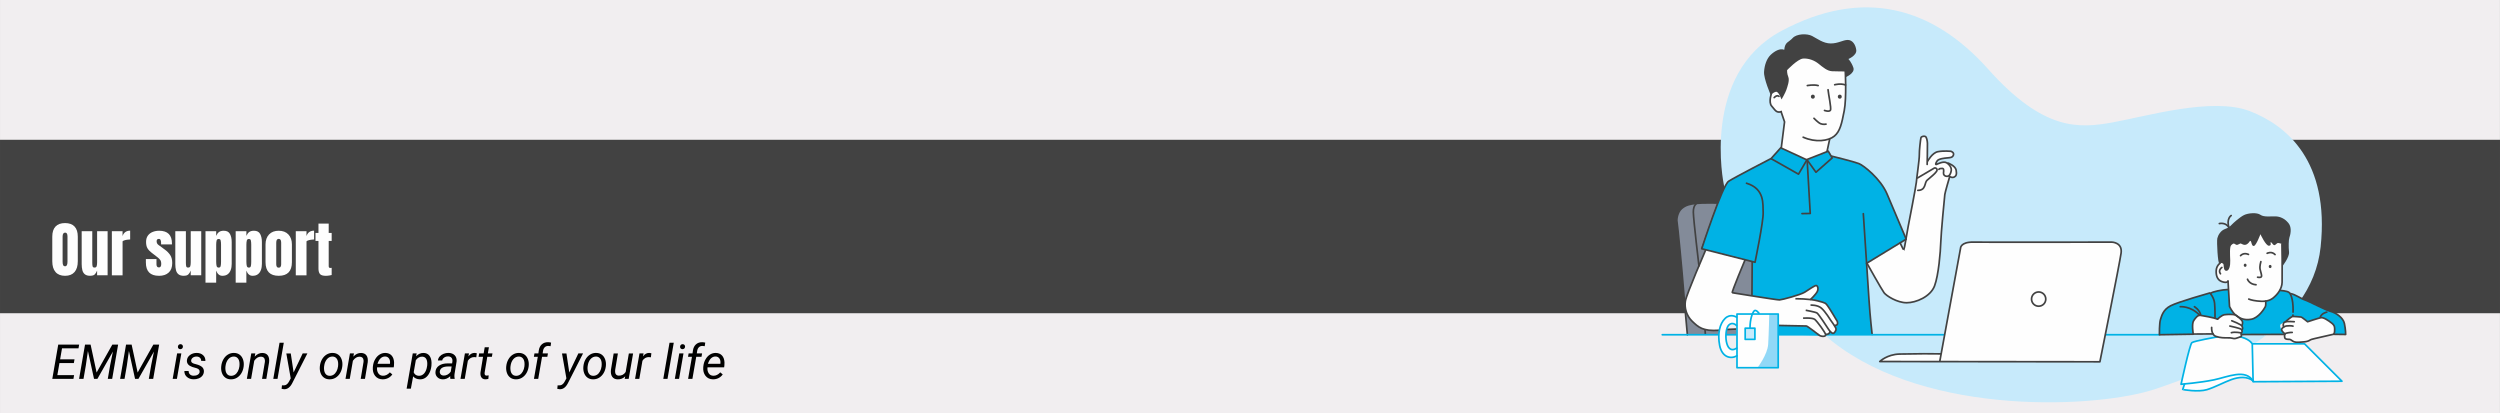 <?xml version="1.0" encoding="utf-8"?>
<!-- Generator: Adobe Illustrator 27.4.0, SVG Export Plug-In . SVG Version: 6.00 Build 0)  -->
<svg version="1.1" id="Layer_1" xmlns:xodm="http://www.corel.com/coreldraw/odm/2003"
	 xmlns="http://www.w3.org/2000/svg" xmlns:xlink="http://www.w3.org/1999/xlink" x="0px" y="0px" viewBox="0 0 207.567 34.32"
	 style="enable-background:new 0 0 207.567 34.32;" xml:space="preserve">
<rect x="0" y="0" width="207.567" height="34.32" fill="#333333" stroke="none"/>
<style type="text/css">
	.st0{fill-rule:evenodd;clip-rule:evenodd;fill:#F1EEF0;}
	.st1{fill-rule:evenodd;clip-rule:evenodd;fill:#424242;}
	.st2{fill-rule:evenodd;clip-rule:evenodd;fill:#C7EAFB;}
	.st3{fill-rule:evenodd;clip-rule:evenodd;fill:#00B2E5;}
	.st4{fill-rule:evenodd;clip-rule:evenodd;fill:#838B99;}
	.st5{fill-rule:evenodd;clip-rule:evenodd;fill:#FEFEFE;}
	.st6{fill:#FEFEFE;}
	.st7{fill:none;stroke:#424242;stroke-width:0.142;stroke-linecap:round;stroke-linejoin:round;stroke-miterlimit:10;}
	.st8{fill:none;stroke:#424242;stroke-width:0.142;stroke-miterlimit:10;}
	.st9{fill:none;stroke:#424242;stroke-width:0.142;stroke-linejoin:round;stroke-miterlimit:10;}
	.st10{fill:none;stroke:#00B2E5;stroke-width:0.142;stroke-linecap:round;stroke-linejoin:round;stroke-miterlimit:10;}
	.st11{fill-rule:evenodd;clip-rule:evenodd;fill:#91D8F7;}
	
		.st12{fill-rule:evenodd;clip-rule:evenodd;fill:#C7EAFB;stroke:#00B2E5;stroke-width:0.142;stroke-linecap:round;stroke-linejoin:round;stroke-miterlimit:10;}
</style>
<g id="Layer_x0020_1">
	<rect x="0.001" y="0" class="st0" width="207.563" height="34.32"/>
	<rect x="0.001" y="11.606" class="st1" width="207.565" height="14.4"/>
	<path class="st2" d="M143.125,15.33c0,0-1.948-9.176,4.795-12.772c6.741-3.596,12.508-2.022,17.153,3.184
		s7.603,4.906,10.336,4.42c2.734-0.487,8.277-2.135,11.385-0.936
		c3.108,1.199,6.63,4.194,5.881,11.272c-0.749,7.078-9.063,10.225-13.708,11.797
		c-4.645,1.574-18.84,2.359-26.817-3.933S143.125,15.33,143.125,15.33z"/>
	<path class="st3" d="M152.086,12.967l-0.261-0.409l-1.784,0.723l-2.192-1.012l-0.797,0.887
		c0,0-2.999,1.55-3.527,1.887c-0.528,0.337-2.237,5.606-2.237,5.606l4.181,1.07l-0.027,2.841
		c1.018,0.16,2.196,0.341,2.309,0.335c0.203-0.012,1.73-0.415,2.09-0.64
		c0.359-0.224,0.854-0.585,0.967-0.55c0.113,0.033,0.191,0.259,0.078,0.495
		c-0.113,0.236-0.554,0.655-0.525,0.667c0.218,0.035,0.4,0.068,0.556,0.109
		c0.684,0.181,0.64,0.183,0.799,0.376c0.16,0.193,0.833,1.336,0.833,1.336s0.125,0.367-0.238,0.328
		l0.162,0.328l-0.234,0.328l-0.271-0.131c0,0-0.121,0.16-0.318,0.244l3.798-0.012
		c-0.012-0.012-0.181-1.46-0.271-2.888c-0.035-0.552-0.113-1.745-0.199-3.011l3.289-2.022
		c0,0-1.057-2.506-1.595-3.763c-0.54-1.258-1.932-2.348-2.326-2.506
		c-0.394-0.158-2.258-0.618-2.258-0.618H152.086z"/>
	<polygon class="st3" points="147.674,27 150.031,27.094 151.033,27.848 147.662,27.766 	"/>
	<polygon class="st4" points="143.83,24.282 145.459,24.567 145.48,21.735 144.842,21.579 	"/>
	<path class="st5" d="M184.419,28.043l-0.328-0.07c0,0-1.925,0.337-2.106,0.478
		c-0.183,0.14-0.899,3.455-0.899,3.455s0.103-0.008,0.279-0.012l-0.138,0.435
		c-0.014,0.037,1.32,0.238,2.008,0.027c0.688-0.211,1.39-0.604,2.008-0.829
		c0.618-0.224,1.334-0.308,1.841,0.113l7.31,0.01l-3.098-3.112l-4.358,0.014l-0.275-0.304
		l-0.71-0.289l-0.448,0.174l-0.536-0.115l-0.55,0.029V28.043z"/>
	<path class="st6" d="M5.4,22.899c-0.343,0-0.606-0.103-0.788-0.312
		c-0.181-0.207-0.271-0.507-0.271-0.899v-2.042c0-0.369,0.09-0.647,0.269-0.838
		c0.179-0.191,0.443-0.287,0.79-0.287s0.61,0.096,0.79,0.287C6.37,19,6.459,19.279,6.459,19.647
		v2.042c0,0.392-0.09,0.692-0.271,0.899S5.744,22.899,5.4,22.899z M5.408,22.108
		c0.131,0,0.195-0.127,0.195-0.378v-2.098c0-0.213-0.064-0.318-0.191-0.318
		c-0.142,0-0.214,0.109-0.214,0.326v2.094c0,0.135,0.016,0.23,0.049,0.289
		C5.28,22.079,5.332,22.108,5.408,22.108z"/>
	<path id="_x31_" class="st6" d="M7.498,22.899c-0.195,0-0.345-0.041-0.448-0.123
		c-0.103-0.08-0.174-0.195-0.211-0.339c-0.037-0.146-0.057-0.318-0.057-0.511v-2.728h0.879v2.625
		c0,0.146,0.012,0.248,0.033,0.306c0.021,0.059,0.076,0.086,0.16,0.086
		c0.092,0,0.15-0.041,0.174-0.123c0.023-0.082,0.035-0.187,0.035-0.316v-2.582h0.872v3.662H8.062v-0.39
		c-0.055,0.14-0.123,0.246-0.199,0.32c-0.078,0.074-0.199,0.109-0.365,0.109V22.899z"/>
	<path id="_x32_" class="st6" d="M9.287,22.858v-3.662h0.889v0.408c0.043-0.142,0.117-0.253,0.224-0.333
		c0.107-0.08,0.242-0.119,0.406-0.119v0.729c-0.072,0-0.156,0.008-0.255,0.023
		c-0.099,0.016-0.187,0.035-0.261,0.064c-0.076,0.027-0.113,0.057-0.113,0.09v2.8H9.287z"/>
	<path id="_x33_" class="st6" d="M13.196,22.899c-0.723,0-1.084-0.367-1.084-1.1v-0.291h0.879v0.431
		c0,0.082,0.016,0.148,0.049,0.195s0.084,0.07,0.156,0.07c0.127,0,0.191-0.096,0.191-0.287
		c0-0.16-0.033-0.279-0.101-0.357c-0.066-0.08-0.148-0.156-0.244-0.228l-0.466-0.359
		c-0.146-0.113-0.259-0.234-0.333-0.361c-0.076-0.127-0.115-0.304-0.115-0.53
		c0-0.211,0.051-0.384,0.15-0.521c0.099-0.136,0.232-0.238,0.398-0.304
		c0.166-0.066,0.343-0.099,0.536-0.099c0.71,0,1.065,0.353,1.065,1.063v0.068h-0.903v-0.138
		c0-0.074-0.012-0.144-0.037-0.213c-0.025-0.068-0.076-0.103-0.148-0.103
		c-0.123,0-0.185,0.064-0.185,0.195c0,0.133,0.051,0.236,0.156,0.31l0.542,0.396
		c0.17,0.123,0.31,0.267,0.425,0.435c0.115,0.168,0.172,0.39,0.172,0.669
		c0,0.345-0.097,0.608-0.294,0.79c-0.195,0.179-0.466,0.271-0.807,0.271V22.899z"/>
	<path id="_x34_" class="st6" d="M15.271,22.899c-0.195,0-0.345-0.041-0.448-0.123
		c-0.103-0.08-0.174-0.195-0.211-0.339c-0.037-0.146-0.057-0.318-0.057-0.511v-2.728h0.879v2.625
		c0,0.146,0.012,0.248,0.033,0.306c0.021,0.059,0.076,0.086,0.16,0.086
		c0.092,0,0.15-0.041,0.174-0.123c0.023-0.082,0.035-0.187,0.035-0.316v-2.582h0.872v3.662h-0.874
		v-0.39c-0.055,0.14-0.123,0.246-0.199,0.32c-0.078,0.074-0.199,0.109-0.365,0.109V22.899z"/>
	<path id="_x35_" class="st6" d="M17.061,23.469v-4.272h0.889v0.39c0.055-0.135,0.129-0.24,0.224-0.316
		c0.096-0.076,0.232-0.113,0.409-0.113c0.24,0,0.408,0.086,0.507,0.261
		c0.097,0.174,0.148,0.402,0.148,0.682v1.802c0,0.187-0.025,0.357-0.08,0.507
		c-0.053,0.15-0.136,0.271-0.25,0.357c-0.113,0.088-0.261,0.131-0.443,0.131
		c-0.238,0-0.409-0.142-0.517-0.431v1h-0.889V23.469z M18.157,22.217
		c0.092,0,0.146-0.045,0.166-0.136s0.029-0.203,0.029-0.337v-1.431c0-0.135-0.01-0.248-0.029-0.337
		c-0.018-0.092-0.074-0.136-0.166-0.136c-0.094,0-0.152,0.047-0.174,0.138
		c-0.021,0.092-0.033,0.203-0.033,0.335v1.431c0,0.131,0.012,0.244,0.033,0.335
		C18.004,22.17,18.063,22.217,18.157,22.217z"/>
	<path id="_x36_" class="st6" d="M19.568,23.469v-4.272h0.889v0.39c0.055-0.135,0.129-0.24,0.224-0.316
		c0.096-0.076,0.232-0.113,0.409-0.113c0.24,0,0.408,0.086,0.507,0.261
		c0.097,0.174,0.148,0.402,0.148,0.682v1.802c0,0.187-0.025,0.357-0.08,0.507
		c-0.053,0.15-0.136,0.271-0.25,0.357c-0.113,0.088-0.261,0.131-0.443,0.131
		c-0.238,0-0.409-0.142-0.517-0.431v1h-0.889V23.469z M20.664,22.217
		c0.092,0,0.146-0.045,0.166-0.136s0.029-0.203,0.029-0.337v-1.431c0-0.135-0.01-0.248-0.029-0.337
		c-0.018-0.092-0.074-0.136-0.166-0.136c-0.094,0-0.152,0.047-0.174,0.138
		c-0.021,0.092-0.033,0.203-0.033,0.335v1.431c0,0.131,0.012,0.244,0.033,0.335
		C20.512,22.17,20.571,22.217,20.664,22.217z"/>
	<path id="_x37_" class="st6" d="M23.14,22.899c-0.729,0-1.094-0.378-1.094-1.135v-1.47
		c0-0.345,0.097-0.62,0.291-0.827c0.195-0.207,0.462-0.308,0.803-0.308
		c0.343,0,0.612,0.103,0.805,0.308c0.193,0.207,0.291,0.482,0.291,0.827v1.47
		C24.236,22.521,23.87,22.899,23.14,22.899z M23.14,22.225c0.074,0,0.127-0.025,0.158-0.08
		c0.031-0.053,0.047-0.121,0.047-0.203v-1.79c0-0.213-0.068-0.32-0.205-0.32
		s-0.205,0.107-0.205,0.32v1.79c0,0.082,0.016,0.148,0.047,0.203
		C23.014,22.197,23.066,22.225,23.14,22.225z"/>
	<path id="_x38_" class="st6" d="M24.558,22.858v-3.662h0.889v0.408c0.043-0.142,0.117-0.253,0.224-0.333
		c0.107-0.08,0.242-0.119,0.406-0.119v0.729c-0.072,0-0.156,0.008-0.255,0.023
		c-0.099,0.016-0.187,0.035-0.261,0.064c-0.076,0.027-0.113,0.057-0.113,0.09v2.8H24.558z"/>
	<path id="_x39_" class="st6" d="M27.042,22.899c-0.236,0-0.396-0.051-0.478-0.15
		c-0.082-0.099-0.123-0.253-0.123-0.46v-2.283h-0.246v-0.667h0.246v-0.776h0.85v0.776h0.246v0.667
		h-0.246v2.077c0,0.06,0.01,0.103,0.029,0.127c0.019,0.023,0.059,0.037,0.113,0.037
		c0.039,0,0.074-0.004,0.105-0.01v0.597c-0.019,0.006-0.08,0.019-0.183,0.037
		c-0.101,0.019-0.207,0.029-0.312,0.029H27.042z"/>
	<polygon class="st4" points="143.281,27.772 143.372,27.341 144.207,27.343 144.207,27.772 	"/>
	<path class="st4" d="M141.247,20.616l1.336-3.761c0,0-1.303-0.023-1.776,0.033
		c-0.472,0.057-0.831,0.113-1.191,0.427c-0.359,0.314-0.427,0.944-0.382,1.09
		c0.045,0.146,0.46,4.483,0.528,5.483c0.068,1,0.337,3.91,0.337,3.91l2.628-0.014
		l0.008-0.392c-1.363,0.133-1.739-0.244-2.231-0.712c-0.491-0.468-0.663-1.131-0.571-1.691
		c0.092-0.56,1.689-4.247,1.689-4.247l-0.376-0.127H141.247z"/>
	<path class="st5" d="M184.115,26.499c0.006,0,0.331-0.337,0.589-0.37s0.708-0.045,0.887,0.021
		c0.179,0.068,0.562,0.427,0.595,0.562c0.033,0.135-0.045,0.314-0.031,0.33
		c0.103,0.162-0.033,0.253,0.014,0.369c0.045,0.113-0.092,0.25-0.092,0.244
		c-0.002-0.008,0.033,0.183,0.021,0.252c-0.012,0.066-0.236,0.113-0.382,0.168
		c-0.146,0.057-0.257,0.045-0.37,0.012c-0.113-0.033-0.236-0.033-0.448-0.033
		s-0.528-0.016-0.92-0.123c-0.084-0.023-0.209-0.154-0.257-0.214l-1.62,0.035
		c0,0-0.146-0.854,0.033-1.123c0.179-0.269,0.349-0.462,0.595-0.433
		c0.057,0.006,1.147,0.185,1.388,0.308V26.499z"/>
	<path class="st3" d="M193.773,27.757l0.979,0.014c0,0,0-0.431-0.105-0.914
		c-0.105-0.484-0.706-0.887-1.148-1.006c-0.445-0.117-1.749-0.823-2.141-0.953
		c-0.392-0.131-0.731-0.431-1.186-0.486c-0.031-0.033-0.074-0.09-0.121-0.129
		c-0.156-0.131-0.745-0.17-0.745-0.17c-0.14,0.22-0.4,0.491-0.589,0.64
		c-0.158,0.125-0.337,0.197-0.569,0.242c-0.043,0.01,0.002,0.324-0.076,0.482
		c-0.078,0.158-0.55,0.92-1.168,1.033c-0.618,0.113-1.033-0.123-1.314-0.37
		c-0.281-0.248-0.484-0.686-0.484-0.686l-0.109-1.421c-0.476,0.016-1.363,0.195-1.48,0.302
		c-0.039-0.018-2.669,0.725-3.297,1.051c-0.63,0.326-0.741,0.833-0.842,1.135
		c-0.101,0.304-0.09,1.269-0.09,1.269l2.81-0.045c0,0-0.146-0.854,0.033-1.123
		c0.179-0.269,0.349-0.462,0.595-0.433c0.057,0.006,1.147,0.185,1.388,0.31
		c0.006,0,0.331-0.337,0.591-0.37c0.257-0.033,0.708-0.045,0.887,0.021
		c0.179,0.068,0.562,0.427,0.595,0.562c0.033,0.135-0.045,0.326-0.045,0.326
		s0.06,0.246,0.049,0.347c-0.012,0.103-0.057,0.398-0.057,0.398l3.559-0.029l-0.242-0.296
		c0,0-0.23-0.415-0.094-0.528c0.137-0.113,0.421-0.24,0.421-0.24l0.603-0.433l0.706,0.057
		l0.546,0.388l1.172-0.308c0,0,0.991,0.376,1.002,0.706c0.012,0.33-0.035,0.655-0.035,0.655
		L193.773,27.757z"/>
	<path class="st5" d="M189.705,27.704c-0.033,0.053-0.045,0.261,0.006,0.367
		c0.053,0.105,0.236,0.103,0.367,0.103s0.222,0.144,0.404,0.209c0.183,0.066,0.536,0.027,0.823,0
		c0.287-0.025,0.431-0.103,0.523-0.17s1.788-0.417,1.893-0.456s0.117-0.209,0.117-0.378
		c0-0.17,0.025-0.339-0.236-0.548s-0.692-0.497-0.901-0.456c-0.209,0.039-1.109,0.339-1.109,0.339
		s-0.47-0.38-0.536-0.392c-0.064-0.014-0.731-0.053-0.731-0.053s-0.47,0.314-0.548,0.445
		c0,0,0.064-0.053-0.078,0.025c-0.144,0.078-0.156,0.248-0.057,0.392
		c-0.08,0.041-0.187,0.133-0.205,0.222c-0.025,0.131,0.248,0.353,0.267,0.353L189.705,27.704z"/>
	<path class="st5" d="M189.477,20.312c0,0,0.014,2.572,0,3.122c-0.014,0.548-0.378,1.02-0.757,1.318
		c-0.209,0.166-0.454,0.236-0.659,0.253c0.049-0.002,0.094,0.312,0.016,0.47
		c-0.078,0.158-0.55,0.92-1.168,1.033c-0.618,0.113-1.033-0.123-1.314-0.37
		c-0.281-0.248-0.484-0.686-0.484-0.686l-0.131-2.104c-0.006,0.019-0.097,0.175-0.503,0.033
		c-0.406-0.144-0.495-0.548-0.47-0.94c0.025-0.392,0.326-0.601,0.326-0.601
		s0.162-0.22,0.244-0.17c0.166,0.103,0.326,0.486,0.386,0.228
		c0.092-0.386,0.033-1.776,0.341-1.845c0.308-0.068,2.311-0.807,2.494-0.751
		c0.183,0.057,0.946,0.718,1.139,0.727c0.193,0.012,0.569-0.012,0.542,0.281H189.477z"/>
	<path class="st5" d="M152.194,5.826l1.014,0.031c0,0,0.119,2.266-0.086,3.33
		c-0.207,1.067-0.343,1.722-0.827,2.118c-0.094,0.078-0.211,0.144-0.361,0.213l-0.242,1.061
		l-1.661,0.665l-2.141-0.94l0.275-2.186l-0.292-0.877c-0.396,0.156-0.482-0.103-0.774-0.431
		s0-1.133,0-1.133l0.435-0.228l0.388,0.507l0.54-1.166l-0.185-1.115l1.232-0.93l0.963,0.119
		l1.285,0.794l0.439,0.17H152.194z"/>
	<path class="st5" d="M174.319,30.028l-18.251-0.01c0,0,0.643-0.661,1.636-0.62
		c0.994,0.041,3.354-0.082,3.467-0.039l1.605-8.737c0,0-0.021-0.538,1.076-0.517
		c1.098,0.019,11.489,0,11.489,0s0.891,0.019,0.766,0.911c-0.125,0.889-1.759,9.024-1.786,9.014
		L174.319,30.028z"/>
	<path class="st5" d="M161.682,13.528c0.057,0.012,0.663,0.224,0.729,0.595
		c0.068,0.37-0.012,0.495-0.158,0.573s-0.304,0.012-0.4-0.033
		c0.006,0.033-0.365,1.293-0.388,1.484c-0.023,0.191-0.314,3.225-0.337,3.989
		c-0.021,0.764-0.179,2.718-0.517,3.607c-0.337,0.887-1.529,1.394-2.315,1.394
		s-1.685-0.573-1.878-0.833c-0.191-0.259-1.394-2.404-1.394-2.404l2.732-1.73
		c0,0,0.291,0.616,0.314,0.604c0.021-0.012,0.326-1.821,0.359-1.989
		c0.033-0.168,0.651-3.336,0.675-3.652c0.021-0.316,0.259-1.921,0.248-2.27
		c-0.012-0.349,0.101-1.316,0.135-1.427c0.033-0.113,0.269-0.158,0.37-0.101
		c0.101,0.057,0.158,0.347,0.168,0.562c0.012,0.214,0.004,1.546,0.014,1.509
		c0.01-0.037,0.38-0.721,0.852-0.811c0.472-0.09,1.078-0.033,1.078-0.033
		s0.292,0.09,0.213,0.314c-0.078,0.224-0.292,0.213-0.517,0.236
		c-0.224,0.021-0.708,0.068-0.833,0.248c-0.123,0.179-0.168,0.337-0.057,0.292
		c0.113-0.045,0.585-0.292,0.899-0.123L161.682,13.528z"/>
	<path class="st5" d="M151.589,27.776c0.023,0.205-0.456,0.195-0.616,0
		c-0.049-0.037-0.913-0.708-0.992-0.708s-2.318-0.047-2.318-0.047l-0.021-0.942h-3.463v0.253
		c0,0-0.495-0.351-0.948,0.107c-0.238,0.242-0.402,0.583-0.482,0.987
		c-1.375,0.097-1.751-0.279-2.242-0.747c-0.491-0.468-0.663-1.131-0.571-1.691
		c0.092-0.56,1.689-4.247,1.689-4.247l3.268,0.827c0,0-1.15,2.722-1.061,2.734
		c0.09,0.012,3.718,0.606,3.921,0.595s1.73-0.415,2.09-0.64
		c0.359-0.224,0.854-0.585,0.967-0.55c0.113,0.033,0.191,0.259,0.078,0.495
		c-0.113,0.236-0.554,0.655-0.538,0.665c0.213,0.033,0.406,0.066,0.569,0.111
		c0.684,0.181,0.64,0.183,0.799,0.376c0.16,0.193,0.833,1.336,0.833,1.336s0.125,0.367-0.24,0.32
		c0,0,0.148,0.195,0.138,0.32c-0.012,0.125-0.138,0.343-0.252,0.343c-0.115,0-0.16-0.012-0.263-0.183
		c0,0.296-0.331,0.275-0.341,0.285H151.589z"/>
	<path class="st7" d="M140.098,27.798c0,0-0.269-2.909-0.337-3.91c-0.068-1-0.484-5.337-0.528-5.483
		c-0.045-0.146,0.023-0.776,0.382-1.09c0.359-0.314,0.718-0.37,1.191-0.427
		c0.472-0.057,1.776-0.033,1.776-0.033"/>
	<path class="st8" d="M140.929,16.855c0,0-0.349,0.113-0.337,0.764c0.012,0.651,0.472,4.506,0.472,4.506"/>
	<path class="st7" d="M145.008,15.213c1.529,0.472,1.349,1.73,1.382,2.439
		c0.033,0.708-0.675,4.124-0.675,4.124l-4.426-1.123c0,0,1.708-5.271,2.237-5.606
		c0.528-0.337,3.527-1.887,3.527-1.887l0.797-0.887l2.192,1.012l0.257,4.438l-0.684,0.012"/>
	<polyline class="st7" points="147.069,13.185 149.323,14.46 150.019,13.281 	"/>
	<polygon class="st7" points="150.019,13.248 151.794,12.551 152.119,13.113 150.772,14.302 	"/>
	<path class="st7" d="M152.086,12.967c0,0,1.866,0.46,2.258,0.618c0.392,0.158,1.786,1.248,2.326,2.506
		s1.595,3.763,1.595,3.763l-3.293,2.01"/>
	<path class="st7" d="M154.705,17.742c0,0,0.382,5.719,0.472,7.146s0.259,2.876,0.259,2.876"/>
	<path class="st7" d="M155.031,21.899c0,0,1.201,2.145,1.394,2.404c0.191,0.259,1.09,0.833,1.878,0.833
		c0.786,0,1.977-0.505,2.315-1.394c0.337-0.887,0.495-2.843,0.517-3.607
		c0.021-0.764,0.314-3.798,0.337-3.989c0.023-0.191,0.394-1.449,0.394-1.449"/>
	<path class="st7" d="M157.76,20.17c0,0,0.291,0.616,0.314,0.604c0.021-0.012,0.326-1.821,0.359-1.989
		c0.033-0.168,0.651-3.336,0.675-3.652c0.021-0.316,0.259-1.921,0.248-2.27
		c-0.012-0.349,0.101-1.316,0.135-1.427c0.033-0.113,0.269-0.158,0.37-0.101
		c0.101,0.057,0.158,0.347,0.168,0.562c0.012,0.214-0.023,1.753-0.023,1.753"/>
	<path class="st7" d="M159.209,14.774c0,0,1.304-0.776,1.394-0.821c0.09-0.045,0.326,0.068,0.179,0.281
		c-0.146,0.213-0.46,0.448-0.595,0.573c-0.135,0.123-0.248,0.168-0.304,0.359
		s-0.113,0.439-0.292,0.55c-0.179,0.113-0.281,0.068-0.359,0.09"/>
	<path class="st7" d="M160.054,13.37c0,0,0.37-0.684,0.842-0.776c0.472-0.09,1.078-0.033,1.078-0.033
		s0.292,0.09,0.213,0.314c-0.078,0.224-0.292,0.213-0.517,0.236
		c-0.224,0.021-0.708,0.068-0.833,0.248c-0.123,0.179-0.168,0.337-0.057,0.292
		c0.113-0.045,0.585-0.292,0.842-0.135c0.259,0.158,0.427,0.427,0.382,0.663
		s-0.135,0.46-0.349,0.46s-0.314-0.158-0.292-0.304s0.045-0.37-0.123-0.349
		c-0.168,0.021-0.191-0.012-0.259,0.078"/>
	<path class="st7" d="M161.738,13.54c0,0,0.606,0.214,0.675,0.585c0.068,0.37-0.012,0.495-0.158,0.573
		s-0.304,0.012-0.406-0.068"/>
	<path class="st7" d="M144.889,21.57c0,0-1.15,2.722-1.061,2.734c0.09,0.012,3.718,0.606,3.921,0.595
		s1.73-0.415,2.09-0.64c0.359-0.224,0.854-0.585,0.967-0.55
		c0.113,0.033,0.191,0.259,0.078,0.495c-0.113,0.236-0.554,0.655-0.554,0.655"/>
	<line class="st9" x1="145.48" y1="21.735" x2="145.459" y2="24.567"/>
	<path class="st7" d="M141.621,20.743c0,0-1.597,3.687-1.689,4.247c-0.092,0.56,0.08,1.223,0.571,1.691
		c0.491,0.468,0.868,0.844,2.238,0.741"/>
	<line class="st7" x1="141.565" y1="27.376" x2="141.588" y2="27.753"/>
	<line class="st7" x1="143.392" y1="27.353" x2="144.213" y2="27.318"/>
	<line class="st10" x1="143.312" y1="27.792" x2="144.193" y2="27.792"/>
	<line class="st10" x1="151.585" y1="27.792" x2="161.422" y2="27.792"/>
	<line class="st10" x1="147.639" y1="27.792" x2="150.99" y2="27.792"/>
	<path class="st9" d="M149.066,24.806c0,0,1.164-0.012,1.85,0.172c0.684,0.181,0.64,0.183,0.799,0.376
		c0.16,0.193,0.833,1.336,0.833,1.336s0.125,0.367-0.24,0.32"/>
	<path class="st9" d="M150.322,25.333c0,0,0.571-0.035,0.903,0.252c0.331,0.285,0.764,0.994,0.764,0.994
		s0.468,0.628,0.456,0.753c-0.012,0.125-0.138,0.343-0.252,0.343c-0.115,0-0.308-0.216-0.411-0.388
		c-0.103-0.172-0.799-1.223-0.924-1.301c-0.125-0.08-0.936-0.228-0.936-0.228"/>
	<path class="st9" d="M147.662,27.021c0,0,2.238,0.047,2.318,0.047s1.004,0.72,1.004,0.72"/>
	<path class="st9" d="M149.705,26.417c0,0,0.776-0.057,0.971,0.103c0.195,0.16,0.868,1.072,0.903,1.267
		c0.035,0.193-0.447,0.183-0.616-0.023"/>
	<path class="st9" d="M151.601,27.764c0,0,0.331,0.023,0.331-0.275"/>
	<path class="st7" d="M151.778,7.451c0.018,0.328,0.296,1.548,0.193,1.704
		c-0.103,0.154-0.487,0.016-0.487,0.016"/>
	<path class="st7" d="M150.61,9.824c0,0,0.343,0.361,0.55,0.448c0.207,0.086,0.447,0.035,0.447,0.035"/>
	<path class="st7" d="M147.701,8c0,0-0.154-0.156-0.396,0.103"/>
	<path class="st1" d="M147.908,8.258c0-0.035-0.242-0.671-0.447-0.638
		c-0.207,0.035-0.448,0.257-0.448,0.257s-0.585-1.342-0.55-1.911
		c0.035-0.567,0.224-1.102,0.55-1.412c0.328-0.31,0.774-0.567,1.127-0.421
		c0.06-0.663,0.37-0.61,0.696-0.973c0.328-0.361,1.187-0.396,1.618-0.172
		c0.431,0.224,0.93,0.62,1.548,0.62c0.62,0,1.016-0.292,1.412-0.292s0.653,0.396,0.706,0.842
		c0.051,0.448-0.653,0.741-0.653,0.741s0.257,0.257,0.413,0.723
		c0.156,0.464-0.653,0.792-0.653,0.792l-0.051-0.482c0,0-0.671,0-1.067-0.018
		s-0.757-0.328-1.119-0.62c-0.361-0.292-0.842-0.464-1.291-0.431
		c-0.448,0.035-1.324,0.963-1.324,0.963s-0.018,0.275,0.103,0.567
		c0.121,0.292-0.086,0.827-0.156,1.049c-0.068,0.224-0.413,0.842-0.413,0.809L147.908,8.258z"/>
	<path class="st7" d="M147.098,7.677c0,0-0.292,0.805,0,1.133s0.378,0.585,0.792,0.464"/>
	<path class="st7" d="M150.058,7.105c0,0,0.534-0.103,0.895,0"/>
	<path class="st7" d="M152.33,7.037c0,0,0.499-0.136,0.895,0.018"/>
	<path class="st7" d="M153.207,5.857c0,0,0.119,2.266-0.086,3.33c-0.207,1.067-0.343,1.722-0.827,2.118
		c-0.482,0.396-1.548,0.55-2.582,0.086"/>
	<line class="st7" x1="151.917" y1="11.528" x2="151.692" y2="12.579"/>
	<polyline class="st9" points="147.855,9.205 148.165,10.118 147.89,12.302 	"/>
	<ellipse class="st1" cx="150.515" cy="8.026" rx="0.164" ry="0.168"/>
	<ellipse class="st1" cx="152.751" cy="8.026" rx="0.164" ry="0.168"/>
	<circle class="st8" cx="169.263" cy="24.832" r="0.591"/>
	<path class="st7" d="M181.019,25.465c0,0,0.875-0.08,1.607,0.708"/>
	<path class="st7" d="M182.198,25.465c0,0,0.45,0.269,0.528,0.72"/>
	<path class="st7" d="M182.783,26.197c0,0,1.09,0.179,1.326,0.304"/>
	<line class="st7" x1="182.13" y1="27.735" x2="183.737" y2="27.723"/>
	<path class="st7" d="M185.141,27.072c0,0,0.899,0.191,0.955,0.281c0.057,0.09,0.101,0.168,0.012,0.269"/>
	<path class="st7" d="M185.299,26.633c0,0,0.798,0.304,0.854,0.45c0.057,0.146,0.057,0.213,0,0.292"/>
	<path class="st7" d="M184.119,26.499c0,0,0.326-0.337,0.585-0.37c0.257-0.033,0.708-0.045,0.887,0.021
		c0.179,0.068,0.562,0.427,0.595,0.562c0.033,0.135-0.045,0.314-0.045,0.314"/>
	<path class="st7" d="M184.985,23.33l0.125,2.123c0,0,0.203,0.439,0.484,0.686
		c0.281,0.248,0.696,0.484,1.314,0.37c0.618-0.113,1.09-0.875,1.168-1.033
		c0.078-0.158,0.033-0.472,0.033-0.472"/>
	<path class="st7" d="M183.557,24.352c0.078-0.123,0.965-0.304,1.416-0.314"/>
	<line class="st10" x1="174.861" y1="27.792" x2="179.289" y2="27.792"/>
	<path class="st7" d="M186.708,24.832c0,0,0.222,0.103,0.679,0.156s0.953,0.064,1.332-0.236
		c0.378-0.3,0.745-0.77,0.757-1.318c0.014-0.548,0-3.122,0-3.122"/>
	<path class="st7" d="M184.332,21.841c0,0-0.3,0.209-0.326,0.601c-0.025,0.392,0.064,0.797,0.47,0.94
		c0.406,0.144,0.497-0.014,0.497-0.014"/>
	<path class="st7" d="M184.474,22.207c0,0-0.339,0.222-0.117,0.523"/>
	<path class="st7" d="M186.028,21.226c0,0,0.236-0.287,0.653-0.103"/>
	<path class="st7" d="M188.235,21.031c0,0,0.367-0.195,0.653,0.103"/>
	<path class="st7" d="M187.713,21.724c0,0-0.117,0.378-0.064,0.64c0.053,0.261,0.183,0.548,0.092,0.626
		c-0.092,0.078-0.3,0.025-0.3,0.025"/>
	<path class="st7" d="M186.603,23.186c0,0,0.144,0.417,0.706,0.456"/>
	<path class="st7" d="M184.265,18.563c0,0,0.562-0.144,0.823,0.378"/>
	<path class="st7" d="M185.246,17.896c0,0-0.431,0.261-0.17,1.07"/>
	<path class="st7" d="M189.308,24.112c0,0,0.587,0.039,0.745,0.17c0.156,0.131,0.248,0.445,0.3,0.823
		s0.039,0.953,0.014,1.162"/>
	<path class="st7" d="M190.169,24.374c0.456,0.092,0.797,0.392,1.189,0.523
		c0.392,0.131,1.698,0.837,2.141,0.953c0.445,0.117,1.045,0.523,1.148,1.006
		c0.105,0.484,0.105,0.914,0.105,0.914l-0.979-0.014"/>
	<path class="st7" d="M193.186,25.916c0,0-0.404,0.078-0.536,0.392"/>
	<line class="st7" x1="186.1" y1="27.774" x2="189.696" y2="27.762"/>
	<path class="st7" d="M190.312,27.601c-0.144-0.014-0.534,0.053-0.587,0.103
		c-0.053,0.053-0.064,0.261-0.014,0.367c0.053,0.105,0.236,0.103,0.367,0.103
		s0.222,0.144,0.404,0.209c0.183,0.066,0.536,0.027,0.823,0c0.287-0.025,0.431-0.103,0.523-0.17
		s1.788-0.417,1.893-0.456s0.117-0.209,0.117-0.378c0-0.17,0.025-0.339-0.236-0.548
		s-0.692-0.497-0.901-0.456c-0.209,0.039-1.109,0.339-1.109,0.339s-0.47-0.38-0.536-0.392
		c-0.064-0.014-0.731-0.053-0.731-0.053s-0.47,0.314-0.548,0.445"/>
	<path class="st7" d="M189.686,27.704c0,0-0.275-0.222-0.248-0.353c0.025-0.131,0.234-0.261,0.392-0.287
		s0.431-0.025,0.548,0.014"/>
	<path class="st7" d="M190.481,26.711c0,0-0.64-0.053-0.784,0.025c-0.144,0.078-0.156,0.248-0.092,0.404"/>
	<ellipse class="st1" cx="186.408" cy="22.024" rx="0.117" ry="0.133"/>
	<ellipse class="st1" cx="188.483" cy="22.127" rx="0.117" ry="0.133"/>
	<path class="st10" d="M186.016,27.971c0,0,0.645,0.127,0.955,0.534"/>
	<polygon class="st10" points="186.999,28.548 191.339,28.548 194.444,31.652 187.069,31.693 	"/>
	<path class="st10" d="M184.092,27.971c0,0-1.925,0.337-2.106,0.478c-0.183,0.14-0.899,3.455-0.899,3.455
		s1.56-0.125,2.724-0.365c1.166-0.24,2.626-0.955,3.272,0.113"/>
	<path class="st10" d="M181.368,31.904l-0.14,0.421c-0.014,0.037,1.32,0.238,2.008,0.027
		c0.688-0.211,1.39-0.604,2.008-0.829c0.618-0.224,1.334-0.308,1.841,0.113"/>
	<line class="st10" x1="188.678" y1="26.035" x2="192.459" y2="26.035"/>
	<path class="st1" d="M184.259,21.835c0,0,0.341-0.049,0.357,0.146s0.016,0.521,0.244,0.505
		c0.228-0.016,0.326-0.423,0.31-0.862c-0.016-0.439-0.064-1.139,0.082-1.269
		c0.146-0.131,0.195-0.179,0.326-0.082s0.179,0.064,0.31,0c0.131-0.064,0.113-0.082,0.244-0.016
		c0.131,0.064,0.259,0.131,0.454,0c0.195-0.131,0.195-0.308,0.277-0.244s0.08,0.454,0.277,0.406
		c0.195-0.049,0.536-0.975,0.536-0.975s0.454,0.992,0.716,0.959
		c0.259-0.033,0.064-0.292,0.146-0.292s0.179,0.244,0.292,0.244c0.113,0,0.195-0.179,0.308-0.179
		c0.113,0,0.277,0.064,0.277,0.064l0.082,1.87c0,0,0.603-0.764,0.554-1.187
		c-0.049-0.423-0.033-1.026,0.031-1.203c0.066-0.179,0.244-0.813-0.082-1.203
		c-0.326-0.39-0.7-0.536-1.057-0.552c-0.357-0.016-0.975,0.082-1.269-0.131
		c-0.292-0.211-1.008-0.146-1.349,0.016s-0.911,0.667-1.074,0.846
		c-0.162,0.179-0.261,0.211-0.569,0.341c-0.308,0.131-0.521,0.472-0.585,0.749
		c-0.064,0.277,0.049,2.162,0.162,2.049H184.259z"/>
	<line class="st10" x1="138.014" y1="27.792" x2="142.674" y2="27.792"/>
	<path class="st7" d="M161.058,29.976l1.718-9.356c0,0-0.021-0.538,1.076-0.517
		c1.098,0.019,11.489,0,11.489,0s0.891,0.019,0.766,0.911c-0.125,0.889-1.759,9.024-1.759,9.024
		l-18.278-0.021c0,0,0.601-0.591,1.636-0.62c1.035-0.029,3.229-0.033,3.465-0.016"/>
	<path class="st7" d="M182.67,26.185c-0.191-0.023-0.359,0.17-0.538,0.439
		c-0.179,0.269-0.033,1.123-0.033,1.123l-2.81,0.045c0,0-0.012-0.965,0.09-1.269
		c0.101-0.304,0.213-0.809,0.842-1.135c0.63-0.326,3.258-1.067,3.258-1.067
		s0.349,0.382,0.392,0.866c0.045,0.484,0.033,1.236,0.033,1.236"/>
	<path class="st5" d="M144.195,26.335c-0.018-0.002-0.515-0.335-0.967,0.107
		c-0.452,0.443-0.636,1.262-0.452,2.231c0.183,0.969,0.895,1.174,1.423,0.883l-0.002,0.957
		l3.438,0.023l0.016-4.469h-3.445L144.195,26.335z M144.176,27.025l0.019,1.878
		c-1.008,0.661-1.072-1.511-0.663-1.911C143.85,26.682,144.176,27.025,144.176,27.025z"/>
	<path class="st10" d="M144.176,27.025c0,0-0.326-0.343-0.643-0.033c-0.409,0.4-0.345,2.572,0.663,1.911"
		/>
	<path class="st10" d="M144.176,26.333c0,0-0.495-0.335-0.948,0.107c-0.452,0.443-0.636,1.262-0.452,2.231
		c0.183,0.969,0.895,1.174,1.433,0.874"/>
	<path class="st10" d="M146.04,26.009c0,0-0.259-0.367-0.409-0.183s-0.324,0.669-0.333,1.369"/>
	<path class="st11" d="M145.917,30.527c0,0,0.833-1.078,0.887-1.932c0.057-0.854,0.09-2.527,0.09-2.527
		l0.764,0.021l-0.033,4.45L145.917,30.527z"/>
	<rect x="144.897" y="27.25" class="st12" width="0.807" height="0.926"/>
	<rect x="144.217" y="26.074" class="st10" width="3.422" height="4.455"/>
	<polygon points="6.132,30.143 4.936,30.143 4.761,31.147 6.151,31.147 6.098,31.456 4.342,31.456 
		4.835,28.611 6.572,28.611 6.518,28.919 5.149,28.919 4.991,29.835 6.186,29.835 	"/>
	<polygon id="_x31__00000077323645946935070850000012135800087434008710_" points="7.522,28.611 8.021,30.929 
		9.326,28.611 9.807,28.611 9.314,31.456 8.949,31.456 9.144,30.33 9.376,29.186 8.087,31.456 
		7.807,31.456 7.3,29.141 7.122,30.367 6.933,31.456 6.566,31.456 7.06,28.611 	"/>
	<polygon id="_x32__00000032626646645642467770000009048835024057260703_" points="10.928,28.611 11.428,30.929 
		12.732,28.611 13.214,28.611 12.72,31.456 12.356,31.456 12.551,30.33 12.783,29.186 11.494,31.456 
		11.213,31.456 10.704,29.141 10.529,30.367 10.339,31.456 9.973,31.456 10.466,28.611 	"/>
	<path id="_x33__00000098931366581087547480000012700805428866781601_" d="M14.688,31.456h-0.351l0.367-2.112h0.351
		L14.688,31.456z M14.978,28.576c0.059-0.002,0.109,0.016,0.15,0.053c0.039,0.039,0.059,0.09,0.059,0.15
		c-0.002,0.06-0.021,0.111-0.059,0.15c-0.039,0.039-0.09,0.059-0.15,0.062
		c-0.062,0.002-0.111-0.016-0.15-0.053s-0.059-0.086-0.057-0.148c0.002-0.06,0.021-0.111,0.059-0.152
		c0.037-0.039,0.088-0.062,0.148-0.064V28.576z"/>
	<path id="_x34__00000070118600395343613630000012231844461930654376_" d="M16.573,30.884
		c0.019-0.146-0.06-0.25-0.24-0.31l-0.367-0.107c-0.31-0.107-0.46-0.285-0.448-0.532
		c0.01-0.185,0.094-0.339,0.255-0.458s0.351-0.177,0.567-0.175
		c0.213,0.002,0.386,0.064,0.521,0.187s0.197,0.281,0.193,0.476l-0.351-0.002
		c0.002-0.105-0.031-0.191-0.099-0.257c-0.068-0.066-0.16-0.101-0.275-0.103
		c-0.123-0.002-0.228,0.027-0.316,0.09c-0.082,0.059-0.129,0.135-0.142,0.23
		c-0.018,0.123,0.059,0.211,0.224,0.267l0.177,0.049c0.242,0.062,0.413,0.144,0.517,0.244
		c0.101,0.099,0.148,0.224,0.14,0.372c-0.008,0.131-0.051,0.246-0.129,0.343
		c-0.078,0.097-0.181,0.172-0.312,0.222c-0.131,0.051-0.269,0.076-0.415,0.072
		c-0.224-0.002-0.409-0.068-0.554-0.197c-0.146-0.129-0.216-0.292-0.211-0.495l0.353,0.002
		c0,0.119,0.037,0.214,0.113,0.285c0.076,0.072,0.179,0.107,0.31,0.107
		c0.129,0.002,0.24-0.025,0.333-0.082c0.094-0.057,0.148-0.135,0.16-0.234L16.573,30.884z"/>
	<path id="_x35__00000045582881573773306720000010460017620738623125_" d="M19.438,29.303
		c0.177,0.002,0.33,0.051,0.456,0.144c0.127,0.094,0.218,0.222,0.279,0.388
		c0.06,0.164,0.082,0.345,0.062,0.54l-0.004,0.043c-0.025,0.207-0.086,0.392-0.183,0.558
		c-0.097,0.166-0.224,0.294-0.378,0.388c-0.156,0.092-0.324,0.136-0.511,0.131
		c-0.175-0.002-0.328-0.051-0.454-0.144c-0.127-0.094-0.22-0.222-0.277-0.382
		c-0.059-0.162-0.08-0.339-0.062-0.534c0.019-0.218,0.078-0.415,0.177-0.591s0.226-0.31,0.382-0.406
		s0.328-0.142,0.515-0.136L19.438,29.303z M18.718,30.438c-0.01,0.082-0.01,0.168,0,0.255
		c0.014,0.154,0.059,0.277,0.138,0.367c0.078,0.092,0.183,0.138,0.316,0.142
		c0.117,0.004,0.226-0.025,0.324-0.086c0.099-0.062,0.183-0.156,0.25-0.281
		c0.068-0.125,0.111-0.263,0.131-0.415c0.012-0.121,0.014-0.22,0.006-0.302
		c-0.016-0.158-0.062-0.283-0.142-0.372c-0.08-0.092-0.185-0.14-0.316-0.144
		c-0.183-0.004-0.337,0.068-0.466,0.214c-0.127,0.148-0.207,0.339-0.236,0.579l-0.004,0.045V30.438z"/>
	<path id="_x36__00000143606368565034359530000004747904537164444077_" d="M21.198,29.34l-0.051,0.269
		c0.189-0.209,0.408-0.31,0.649-0.304c0.199,0.006,0.347,0.074,0.441,0.207
		c0.096,0.133,0.131,0.32,0.105,0.562l-0.23,1.384h-0.355l0.232-1.388
		c0.008-0.062,0.01-0.123,0.002-0.177c-0.021-0.181-0.131-0.275-0.324-0.279
		c-0.213-0.004-0.398,0.109-0.558,0.339l-0.261,1.505h-0.353l0.367-2.114l0.333-0.002L21.198,29.34z"
		/>
	<polygon id="_x37__00000025409107601512686130000009148649678824592306_" points="23.041,31.456 22.69,31.456 
		23.209,28.455 23.562,28.455 	"/>
	<path id="_x38__00000143600778522865918650000007896786619294048702_" d="M24.377,30.923l0.753-1.579h0.39
		l-1.254,2.465c-0.175,0.343-0.398,0.513-0.673,0.509c-0.049-0.002-0.119-0.014-0.213-0.035
		l0.031-0.294l0.092,0.01c0.111,0.006,0.209-0.019,0.291-0.076c0.082-0.055,0.154-0.144,0.216-0.267
		l0.127-0.242l-0.365-2.067h0.369l0.236,1.579V30.923z"/>
	<path id="_x39__00000136405289885575493970000018424639057377618818_" d="M27.627,29.303
		c0.177,0.002,0.33,0.051,0.456,0.144c0.127,0.094,0.218,0.222,0.279,0.388
		c0.06,0.164,0.082,0.345,0.062,0.54l-0.004,0.043c-0.025,0.207-0.086,0.392-0.183,0.558
		c-0.097,0.166-0.224,0.294-0.378,0.388c-0.156,0.092-0.324,0.136-0.511,0.131
		c-0.175-0.002-0.328-0.051-0.454-0.144c-0.127-0.094-0.22-0.222-0.277-0.382
		c-0.059-0.162-0.08-0.339-0.062-0.534c0.019-0.218,0.078-0.415,0.177-0.591
		c0.099-0.175,0.226-0.31,0.382-0.406s0.328-0.142,0.515-0.136L27.627,29.303z M26.908,30.438
		c-0.01,0.082-0.01,0.168,0,0.255c0.014,0.154,0.059,0.277,0.138,0.367
		c0.078,0.092,0.183,0.138,0.316,0.142c0.117,0.004,0.226-0.025,0.324-0.086
		c0.099-0.062,0.183-0.156,0.25-0.281c0.068-0.125,0.111-0.263,0.131-0.415
		c0.012-0.121,0.014-0.22,0.006-0.302c-0.016-0.158-0.062-0.283-0.142-0.372
		c-0.08-0.092-0.185-0.14-0.316-0.144c-0.183-0.004-0.337,0.068-0.466,0.214
		c-0.127,0.148-0.207,0.339-0.236,0.579l-0.004,0.045V30.438z"/>
	<path id="_x31_0" d="M29.388,29.34l-0.051,0.269c0.189-0.209,0.408-0.31,0.649-0.304
		c0.199,0.006,0.347,0.074,0.441,0.207c0.096,0.133,0.131,0.32,0.105,0.562l-0.23,1.384H29.948
		l0.232-1.388c0.008-0.062,0.01-0.123,0.002-0.177c-0.021-0.181-0.131-0.275-0.324-0.279
		c-0.213-0.004-0.398,0.109-0.558,0.339l-0.261,1.505h-0.353l0.367-2.114l0.333-0.002L29.388,29.34z"
		/>
	<path id="_x31_1" d="M31.761,31.495c-0.263-0.006-0.468-0.101-0.618-0.291
		c-0.148-0.189-0.211-0.431-0.187-0.725l0.01-0.084c0.021-0.209,0.084-0.402,0.187-0.573
		c0.101-0.174,0.226-0.304,0.374-0.392c0.146-0.088,0.306-0.131,0.476-0.127
		c0.218,0.006,0.388,0.078,0.513,0.216c0.125,0.14,0.191,0.328,0.203,0.567
		c0.004,0.084,0.002,0.17-0.008,0.253l-0.021,0.162h-1.381c-0.023,0.191,0.01,0.353,0.096,0.487
		c0.086,0.135,0.214,0.203,0.388,0.209c0.209,0.006,0.402-0.088,0.577-0.281l0.203,0.172
		c-0.09,0.129-0.203,0.228-0.343,0.3C32.088,31.461,31.932,31.496,31.761,31.495z M31.985,29.599
		c-0.146-0.004-0.273,0.045-0.382,0.148s-0.195,0.255-0.259,0.458l1.028,0.002l0.008-0.031
		c0.019-0.164-0.006-0.3-0.08-0.408c-0.074-0.109-0.179-0.164-0.316-0.17H31.985z"/>
	<path id="_x31_2" d="M35.815,30.408c-0.025,0.214-0.084,0.408-0.174,0.579
		c-0.09,0.172-0.201,0.3-0.333,0.386c-0.133,0.086-0.281,0.127-0.441,0.123
		c-0.244-0.006-0.433-0.088-0.564-0.248l-0.189,1.02h-0.353l0.509-2.927l0.32-0.002l-0.039,0.238
		c0.174-0.187,0.384-0.279,0.626-0.273c0.203,0.006,0.361,0.08,0.474,0.224
		c0.113,0.144,0.174,0.343,0.179,0.597c0,0.084-0.002,0.164-0.01,0.242L35.815,30.408z
		 M35.466,30.369l0.01-0.164c0-0.189-0.035-0.333-0.107-0.435c-0.072-0.101-0.177-0.154-0.314-0.158
		c-0.205-0.006-0.38,0.092-0.53,0.291l-0.177,1.01c0.08,0.187,0.222,0.283,0.427,0.289
		c0.175,0.004,0.326-0.064,0.448-0.205c0.123-0.14,0.205-0.349,0.242-0.626L35.466,30.369z"/>
	<path id="_x31_3" d="M37.392,31.456c-0.01-0.037-0.014-0.074-0.014-0.111l0.006-0.111
		c-0.193,0.179-0.4,0.267-0.616,0.261c-0.187-0.002-0.337-0.06-0.454-0.177
		c-0.117-0.115-0.17-0.259-0.16-0.433c0.014-0.224,0.111-0.4,0.294-0.525
		c0.183-0.127,0.423-0.189,0.721-0.189l0.369,0.002l0.023-0.168c0.014-0.127-0.012-0.226-0.074-0.3
		c-0.062-0.074-0.154-0.111-0.279-0.113c-0.121-0.002-0.228,0.027-0.322,0.09
		c-0.094,0.062-0.15,0.144-0.172,0.244l-0.355,0.002c0.012-0.123,0.06-0.234,0.144-0.33
		c0.084-0.096,0.193-0.17,0.326-0.222c0.133-0.053,0.271-0.078,0.411-0.076
		c0.22,0.006,0.392,0.072,0.515,0.201c0.123,0.129,0.174,0.298,0.154,0.511l-0.172,1.047
		l-0.01,0.15c-0.002,0.072,0.006,0.142,0.023,0.213l-0.004,0.033h-0.359L37.392,31.456z
		 M36.838,31.183c0.113,0.002,0.22-0.025,0.322-0.082c0.101-0.057,0.189-0.135,0.261-0.236
		l0.076-0.437l-0.267-0.002c-0.222,0-0.394,0.035-0.513,0.105c-0.117,0.07-0.185,0.17-0.201,0.3
		c-0.012,0.099,0.012,0.181,0.07,0.248c0.058,0.066,0.142,0.099,0.253,0.103H36.838z"/>
	<path id="_x31_4" d="M39.545,29.666l-0.166-0.018c-0.226,0-0.406,0.101-0.534,0.306l-0.259,1.501h-0.353
		l0.367-2.114l0.341-0.002l-0.053,0.248c0.15-0.197,0.328-0.292,0.53-0.287
		c0.043,0,0.099,0.01,0.168,0.029l-0.039,0.335H39.545z"/>
	<path id="_x31_5" d="M40.594,28.831l-0.09,0.513h0.384l-0.049,0.281h-0.382l-0.22,1.314
		c-0.004,0.033-0.004,0.064-0.002,0.094c0.01,0.101,0.064,0.152,0.166,0.152
		c0.043,0,0.099-0.006,0.172-0.019l-0.027,0.292c-0.084,0.023-0.172,0.035-0.257,0.035
		c-0.14-0.002-0.246-0.055-0.316-0.156c-0.07-0.101-0.098-0.236-0.082-0.406l0.214-1.306h-0.372
		l0.049-0.281h0.372l0.09-0.513H40.594z"/>
	<path id="_x31_6" d="M43.101,29.303c0.177,0.002,0.33,0.051,0.456,0.144
		c0.127,0.094,0.218,0.222,0.279,0.388c0.06,0.164,0.082,0.345,0.062,0.54l-0.004,0.043
		c-0.025,0.207-0.086,0.392-0.183,0.558c-0.098,0.166-0.224,0.294-0.378,0.388
		c-0.156,0.092-0.324,0.136-0.511,0.131c-0.175-0.002-0.328-0.051-0.454-0.144
		c-0.127-0.094-0.22-0.222-0.277-0.382c-0.058-0.162-0.08-0.339-0.062-0.534
		c0.019-0.218,0.078-0.415,0.177-0.591s0.226-0.31,0.382-0.406s0.328-0.142,0.515-0.136
		L43.101,29.303z M42.382,30.438c-0.01,0.082-0.01,0.168,0,0.255c0.014,0.154,0.059,0.277,0.138,0.367
		c0.078,0.092,0.183,0.138,0.316,0.142c0.117,0.004,0.226-0.025,0.324-0.086
		c0.099-0.062,0.183-0.156,0.25-0.281c0.068-0.125,0.111-0.263,0.131-0.415
		c0.012-0.121,0.014-0.22,0.006-0.302c-0.016-0.158-0.062-0.283-0.142-0.372
		c-0.08-0.092-0.185-0.14-0.316-0.144c-0.183-0.004-0.337,0.068-0.466,0.214
		c-0.127,0.148-0.207,0.339-0.236,0.579l-0.004,0.045V30.438z"/>
	<path id="_x31_7" d="M44.332,31.456l0.32-1.833h-0.326l0.049-0.281h0.324l0.035-0.25
		c0.033-0.213,0.117-0.378,0.246-0.497c0.136-0.125,0.312-0.187,0.523-0.183
		c0.066,0,0.15,0.012,0.252,0.033l-0.043,0.298c-0.062-0.012-0.127-0.021-0.189-0.023
		c-0.123,0-0.222,0.037-0.296,0.113c-0.076,0.076-0.123,0.175-0.142,0.302l-0.031,0.209h0.439
		l-0.049,0.281H45.005l-0.318,1.833h-0.353L44.332,31.456z"/>
	<path id="_x31_8" d="M47.266,30.923l0.753-1.579H48.409l-1.254,2.465c-0.175,0.343-0.398,0.513-0.673,0.509
		c-0.049-0.002-0.119-0.014-0.213-0.035l0.031-0.294l0.092,0.01c0.111,0.006,0.209-0.019,0.291-0.076
		c0.082-0.055,0.154-0.144,0.216-0.267l0.127-0.242l-0.365-2.067h0.369l0.236,1.579V30.923z"/>
	<path id="_x31_9" d="M49.507,29.303c0.177,0.002,0.33,0.051,0.456,0.144
		c0.127,0.094,0.218,0.222,0.279,0.388c0.06,0.164,0.082,0.345,0.062,0.54l-0.004,0.043
		c-0.025,0.207-0.086,0.392-0.183,0.558c-0.098,0.166-0.224,0.294-0.378,0.388
		c-0.156,0.092-0.324,0.136-0.511,0.131c-0.175-0.002-0.328-0.051-0.454-0.144
		s-0.22-0.222-0.277-0.382c-0.059-0.162-0.08-0.339-0.062-0.534c0.019-0.218,0.078-0.415,0.177-0.591
		c0.099-0.175,0.226-0.31,0.382-0.406s0.328-0.142,0.515-0.136L49.507,29.303z M48.787,30.438
		c-0.01,0.082-0.01,0.168,0,0.255c0.014,0.154,0.059,0.277,0.138,0.367
		c0.078,0.092,0.183,0.138,0.316,0.142c0.117,0.004,0.226-0.025,0.324-0.086
		c0.099-0.062,0.183-0.156,0.25-0.281c0.068-0.125,0.111-0.263,0.131-0.415
		c0.012-0.121,0.014-0.22,0.006-0.302c-0.016-0.158-0.062-0.283-0.142-0.372
		c-0.08-0.092-0.185-0.14-0.316-0.144c-0.183-0.004-0.337,0.068-0.466,0.214
		c-0.127,0.148-0.207,0.339-0.236,0.579l-0.004,0.045V30.438z"/>
	<path id="_x32_0" d="M51.909,31.247c-0.166,0.172-0.376,0.255-0.63,0.25
		c-0.203-0.006-0.351-0.078-0.448-0.216c-0.098-0.14-0.133-0.33-0.107-0.571l0.226-1.365h0.353
		l-0.228,1.371c-0.006,0.059-0.008,0.113-0.004,0.168c0.006,0.094,0.035,0.168,0.084,0.22
		s0.119,0.082,0.207,0.086c0.253,0.008,0.448-0.096,0.585-0.306l0.265-1.538h0.353l-0.367,2.112
		h-0.333L51.909,31.247z"/>
	<path id="_x32_1" d="M54.04,29.666l-0.166-0.018c-0.226,0-0.406,0.101-0.534,0.306l-0.259,1.501h-0.353
		l0.367-2.114l0.341-0.002l-0.053,0.248c0.15-0.197,0.328-0.292,0.53-0.287
		c0.043,0,0.099,0.01,0.168,0.029l-0.039,0.335H54.04z"/>
	<polygon id="_x32_2" points="55.421,31.456 55.07,31.456 55.588,28.455 55.941,28.455 	"/>
	<path id="_x32_3" d="M56.38,31.456h-0.351l0.367-2.112h0.351L56.38,31.456z M56.671,28.576
		c0.059-0.002,0.109,0.016,0.15,0.053c0.039,0.039,0.058,0.09,0.058,0.15
		c-0.002,0.06-0.021,0.111-0.058,0.15c-0.039,0.039-0.09,0.059-0.15,0.062
		c-0.062,0.002-0.111-0.016-0.15-0.053s-0.058-0.086-0.057-0.148
		c0.002-0.06,0.021-0.111,0.059-0.152c0.037-0.039,0.088-0.062,0.148-0.064V28.576z"/>
	<path id="_x32_4" d="M57.131,31.456l0.32-1.833h-0.326l0.049-0.281h0.324l0.035-0.25
		c0.033-0.213,0.117-0.378,0.246-0.497c0.136-0.125,0.312-0.187,0.523-0.183
		c0.066,0,0.15,0.012,0.252,0.033l-0.043,0.298c-0.062-0.012-0.127-0.021-0.189-0.023
		c-0.123,0-0.222,0.037-0.296,0.113c-0.076,0.076-0.123,0.175-0.142,0.302l-0.031,0.209h0.439
		l-0.049,0.281h-0.437l-0.318,1.833h-0.353L57.131,31.456z"/>
	<path id="_x32_5" d="M59.194,31.495c-0.263-0.006-0.468-0.101-0.618-0.291
		c-0.148-0.189-0.211-0.431-0.187-0.725l0.01-0.084c0.021-0.209,0.084-0.402,0.187-0.573
		c0.101-0.174,0.226-0.304,0.374-0.392c0.146-0.088,0.306-0.131,0.476-0.127
		c0.218,0.006,0.388,0.078,0.513,0.216c0.125,0.14,0.191,0.328,0.203,0.567
		c0.004,0.084,0.002,0.17-0.008,0.253l-0.021,0.162h-1.381c-0.023,0.191,0.01,0.353,0.096,0.487
		c0.086,0.135,0.214,0.203,0.388,0.209c0.209,0.006,0.402-0.088,0.577-0.281l0.203,0.172
		c-0.09,0.129-0.203,0.228-0.343,0.3C59.521,31.461,59.365,31.496,59.194,31.495z M59.418,29.599
		c-0.146-0.004-0.273,0.045-0.382,0.148c-0.109,0.103-0.195,0.255-0.259,0.458l1.028,0.002
		l0.008-0.031c0.019-0.164-0.006-0.3-0.08-0.408c-0.074-0.109-0.179-0.164-0.316-0.17H59.418z"/>
	<path class="st7" d="M183.626,27.185c0,0-0.045,0.606,0.349,0.741c0.392,0.135,0.708,0.123,0.92,0.123
		c0.213,0,0.337,0,0.448,0.033c0.113,0.033,0.224,0.045,0.37-0.012
		c0.146-0.057,0.37-0.101,0.382-0.168c0.012-0.066-0.021-0.259-0.021-0.259
		s-0.484-0.113-0.809-0.021"/>
</g>
</svg>
